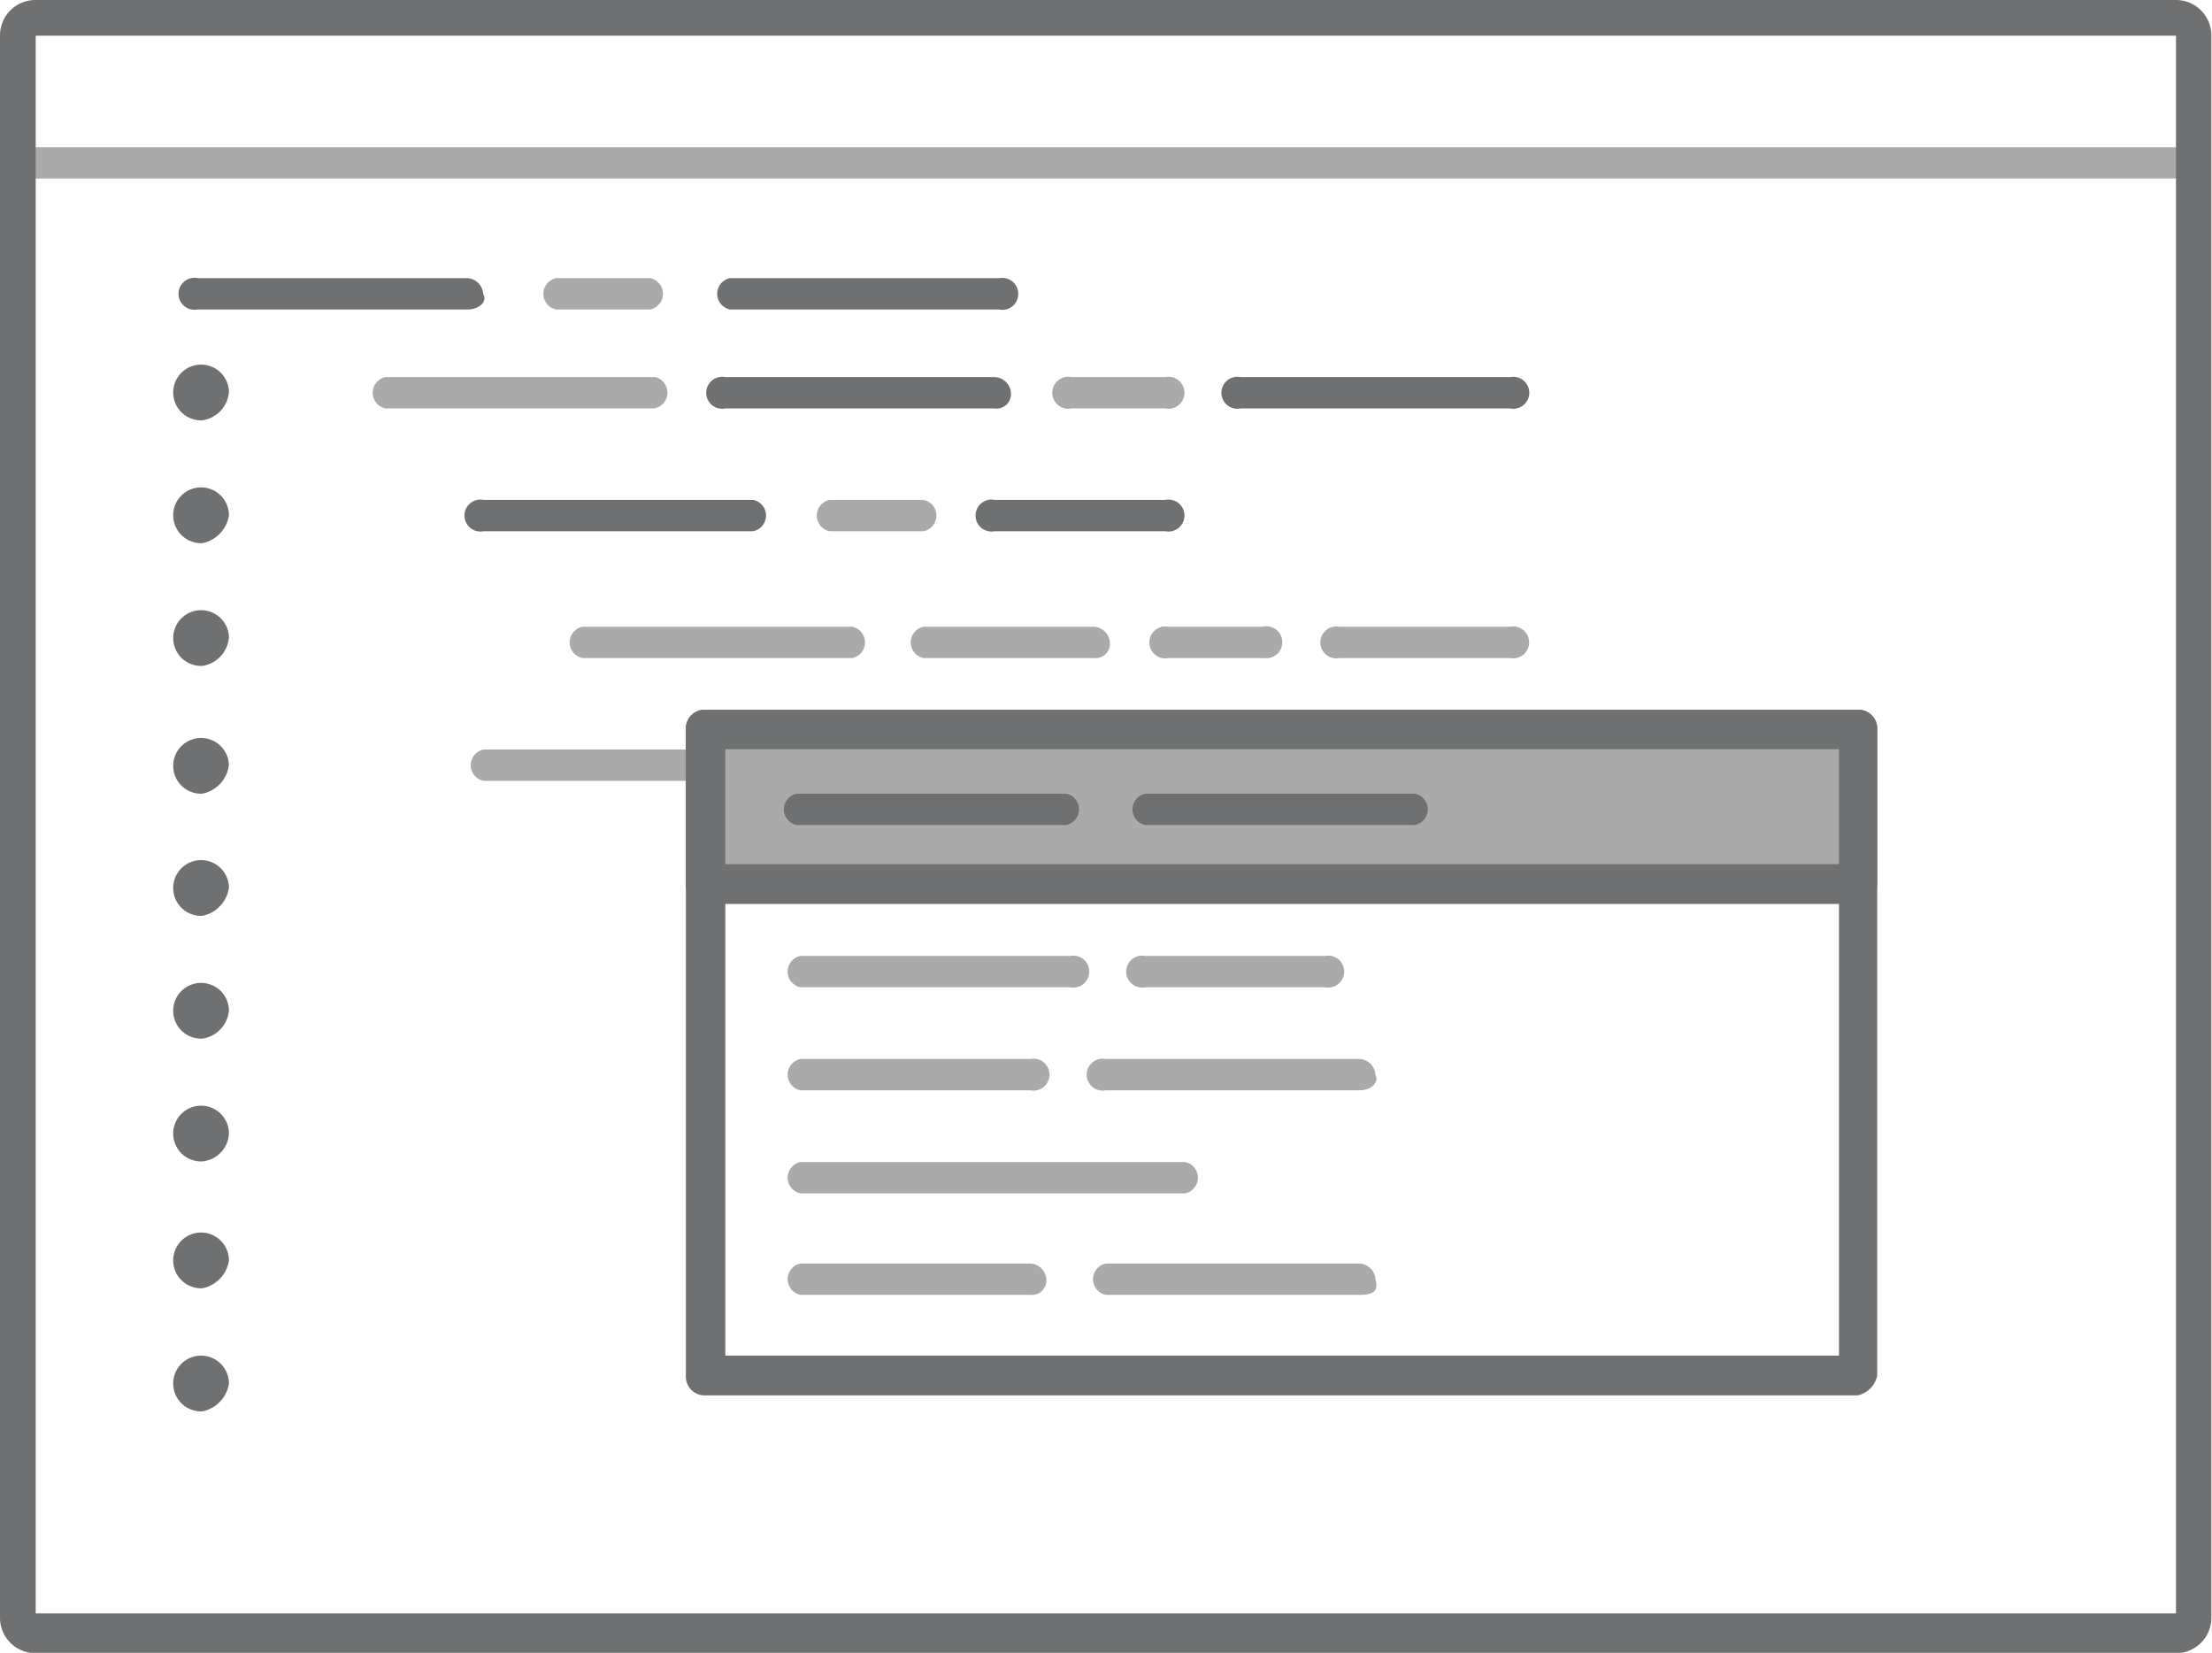 <svg id="Layer_1" data-name="Layer 1" xmlns="http://www.w3.org/2000/svg" viewBox="0 0 70.63 52.77"><defs><style>.cls-1{fill:#aaa;}.cls-2{fill:#6f7071;}</style></defs><title>content-aware-icon</title><path class="cls-1" d="M70.17,15.36H1.83a0.51,0.51,0,0,1,0-1H70.17a0.54,0.54,0,0,1,.51.51C70.8,15.23,70.55,15.36,70.17,15.36Z" transform="translate(-0.69 -9.66)"/><path class="cls-2" d="M7.15,23.08A0.89,0.89,0,1,1,8,22.19,1,1,0,0,1,7.15,23.08Z" transform="translate(-0.69 -9.66)"/><path class="cls-2" d="M7.15,27A0.89,0.89,0,1,1,8,26.12,1.07,1.07,0,0,1,7.15,27Z" transform="translate(-0.69 -9.66)"/><path class="cls-2" d="M7.15,30.92A0.89,0.89,0,1,1,8,30,1,1,0,0,1,7.15,30.92Z" transform="translate(-0.69 -9.66)"/><path class="cls-2" d="M7.15,35A0.89,0.89,0,1,1,8,34.09,1.07,1.07,0,0,1,7.15,35Z" transform="translate(-0.69 -9.66)"/><path class="cls-2" d="M7.15,38.9A0.89,0.89,0,1,1,8,38,1.07,1.07,0,0,1,7.15,38.9Z" transform="translate(-0.69 -9.66)"/><path class="cls-2" d="M7.15,42.82A0.89,0.89,0,1,1,8,41.93,1,1,0,0,1,7.15,42.82Z" transform="translate(-0.69 -9.66)"/><path class="cls-2" d="M7.15,46.74A0.89,0.89,0,1,1,8,45.86,0.94,0.94,0,0,1,7.15,46.74Z" transform="translate(-0.69 -9.66)"/><path class="cls-2" d="M7.15,50.79A0.89,0.89,0,1,1,8,49.91,1.07,1.07,0,0,1,7.15,50.79Z" transform="translate(-0.69 -9.66)"/><path class="cls-2" d="M7.15,54.72A0.89,0.89,0,1,1,8,53.83,1.07,1.07,0,0,1,7.15,54.72Z" transform="translate(-0.69 -9.66)"/><path class="cls-1" d="M21.57,22.7H13a0.51,0.51,0,0,1,0-1h8.61A0.51,0.51,0,0,1,21.57,22.7Z" transform="translate(-0.69 -9.66)"/><path class="cls-2" d="M32.45,22.7H23.85a0.51,0.51,0,1,1,0-1h8.61a0.54,0.54,0,0,1,.51.51A0.46,0.46,0,0,1,32.45,22.7Z" transform="translate(-0.69 -9.66)"/><path class="cls-2" d="M48.91,22.7H40.3a0.51,0.51,0,1,1,0-1h8.61A0.51,0.51,0,1,1,48.91,22.7Z" transform="translate(-0.69 -9.66)"/><path class="cls-2" d="M15.62,19.54H7a0.51,0.51,0,1,1,0-1h8.61a0.54,0.54,0,0,1,.51.51C16.26,19.28,16,19.54,15.62,19.54Z" transform="translate(-0.69 -9.66)"/><path class="cls-2" d="M32.58,19.54H24a0.51,0.51,0,0,1,0-1h8.61A0.51,0.51,0,1,1,32.58,19.54Z" transform="translate(-0.69 -9.66)"/><path class="cls-1" d="M21.45,19.54h-3a0.51,0.51,0,0,1,0-1h3A0.51,0.51,0,0,1,21.45,19.54Z" transform="translate(-0.69 -9.66)"/><path class="cls-1" d="M37.9,22.7h-3a0.51,0.51,0,1,1,0-1h3A0.51,0.51,0,1,1,37.9,22.7Z" transform="translate(-0.69 -9.66)"/><path class="cls-1" d="M27.9,30.67H19.29a0.51,0.51,0,0,1,0-1H27.9A0.51,0.51,0,0,1,27.9,30.67Z" transform="translate(-0.69 -9.66)"/><path class="cls-1" d="M35.62,30.67H30.18a0.51,0.51,0,0,1,0-1h5.44a0.54,0.54,0,0,1,.51.51A0.46,0.46,0,0,1,35.62,30.67Z" transform="translate(-0.69 -9.66)"/><path class="cls-1" d="M48.91,30.67H43.46a0.51,0.51,0,1,1,0-1h5.44A0.51,0.51,0,1,1,48.91,30.67Z" transform="translate(-0.69 -9.66)"/><path class="cls-1" d="M41.06,30.67H38a0.51,0.51,0,1,1,0-1h3A0.51,0.51,0,1,1,41.06,30.67Z" transform="translate(-0.69 -9.66)"/><path class="cls-2" d="M24.74,26.62H16.13a0.51,0.51,0,1,1,0-1h8.61A0.51,0.51,0,0,1,24.74,26.62Z" transform="translate(-0.69 -9.66)"/><path class="cls-2" d="M37.9,26.62H32.45a0.51,0.51,0,1,1,0-1H37.9A0.51,0.51,0,1,1,37.9,26.62Z" transform="translate(-0.69 -9.66)"/><path class="cls-1" d="M30.18,26.62h-3a0.51,0.51,0,0,1,0-1h3A0.51,0.51,0,0,1,30.18,26.62Z" transform="translate(-0.69 -9.66)"/><path class="cls-1" d="M24.74,34.59H16.13a0.51,0.51,0,0,1,0-1h8.61A0.51,0.51,0,0,1,24.74,34.59Z" transform="translate(-0.69 -9.66)"/><path class="cls-2" d="M70.17,62.44H1.83A1.13,1.13,0,0,1,.69,61.3V10.8A1.13,1.13,0,0,1,1.83,9.66H70.17A1.13,1.13,0,0,1,71.3,10.8V61.3A1.13,1.13,0,0,1,70.17,62.44ZM1.83,61.17H70.17V10.8H1.83V61.17Z" transform="translate(-0.69 -9.66)"/><path class="cls-2" d="M60,54.21H23.22a0.6,0.6,0,0,1-.63-0.63V32.95a0.6,0.6,0,0,1,.63-0.63H60a0.6,0.6,0,0,1,.63.63V53.58A0.81,0.81,0,0,1,60,54.21ZM23.85,52.94H59.41V33.58H23.85V52.94Z" transform="translate(-0.69 -9.66)"/><rect class="cls-1" x="22.53" y="23.28" width="36.83" height="4.94"/><path class="cls-2" d="M60,38.52H23.22a0.6,0.6,0,0,1-.63-0.63V32.95a0.6,0.6,0,0,1,.63-0.63H60a0.6,0.6,0,0,1,.63.63v4.94A0.68,0.68,0,0,1,60,38.52ZM23.85,37.25H59.41V33.58H23.85v3.67Z" transform="translate(-0.69 -9.66)"/><path class="cls-2" d="M34.73,36H26.13a0.51,0.51,0,0,1,0-1h8.61A0.51,0.51,0,0,1,34.73,36Z" transform="translate(-0.69 -9.66)"/><path class="cls-2" d="M45.87,36H37.26a0.51,0.51,0,0,1,0-1h8.61A0.51,0.51,0,0,1,45.87,36Z" transform="translate(-0.69 -9.66)"/><path class="cls-1" d="M34.86,41.18H26.25a0.51,0.51,0,0,1,0-1h8.61A0.51,0.51,0,1,1,34.86,41.18Z" transform="translate(-0.69 -9.66)"/><path class="cls-1" d="M43,41.18H37.26a0.51,0.51,0,1,1,0-1H43A0.51,0.51,0,1,1,43,41.18Z" transform="translate(-0.69 -9.66)"/><path class="cls-1" d="M33.59,44.47H26.25a0.51,0.51,0,0,1,0-1h7.34A0.51,0.51,0,1,1,33.59,44.47Z" transform="translate(-0.69 -9.66)"/><path class="cls-1" d="M44.1,44.47H36a0.51,0.51,0,1,1,0-1h8.1a0.54,0.54,0,0,1,.51.51C44.73,44.21,44.48,44.47,44.1,44.47Z" transform="translate(-0.69 -9.66)"/><path class="cls-1" d="M38.53,47.76H26.25a0.51,0.51,0,0,1,0-1H38.53A0.51,0.51,0,0,1,38.53,47.76Z" transform="translate(-0.69 -9.66)"/><path class="cls-1" d="M33.59,51H26.25a0.51,0.51,0,0,1,0-1h7.34a0.54,0.54,0,0,1,.51.51A0.46,0.46,0,0,1,33.59,51Z" transform="translate(-0.69 -9.66)"/><path class="cls-1" d="M44.1,51H36a0.51,0.51,0,0,1,0-1h8.1a0.54,0.54,0,0,1,.51.51C44.73,50.92,44.48,51,44.1,51Z" transform="translate(-0.69 -9.66)"/></svg>